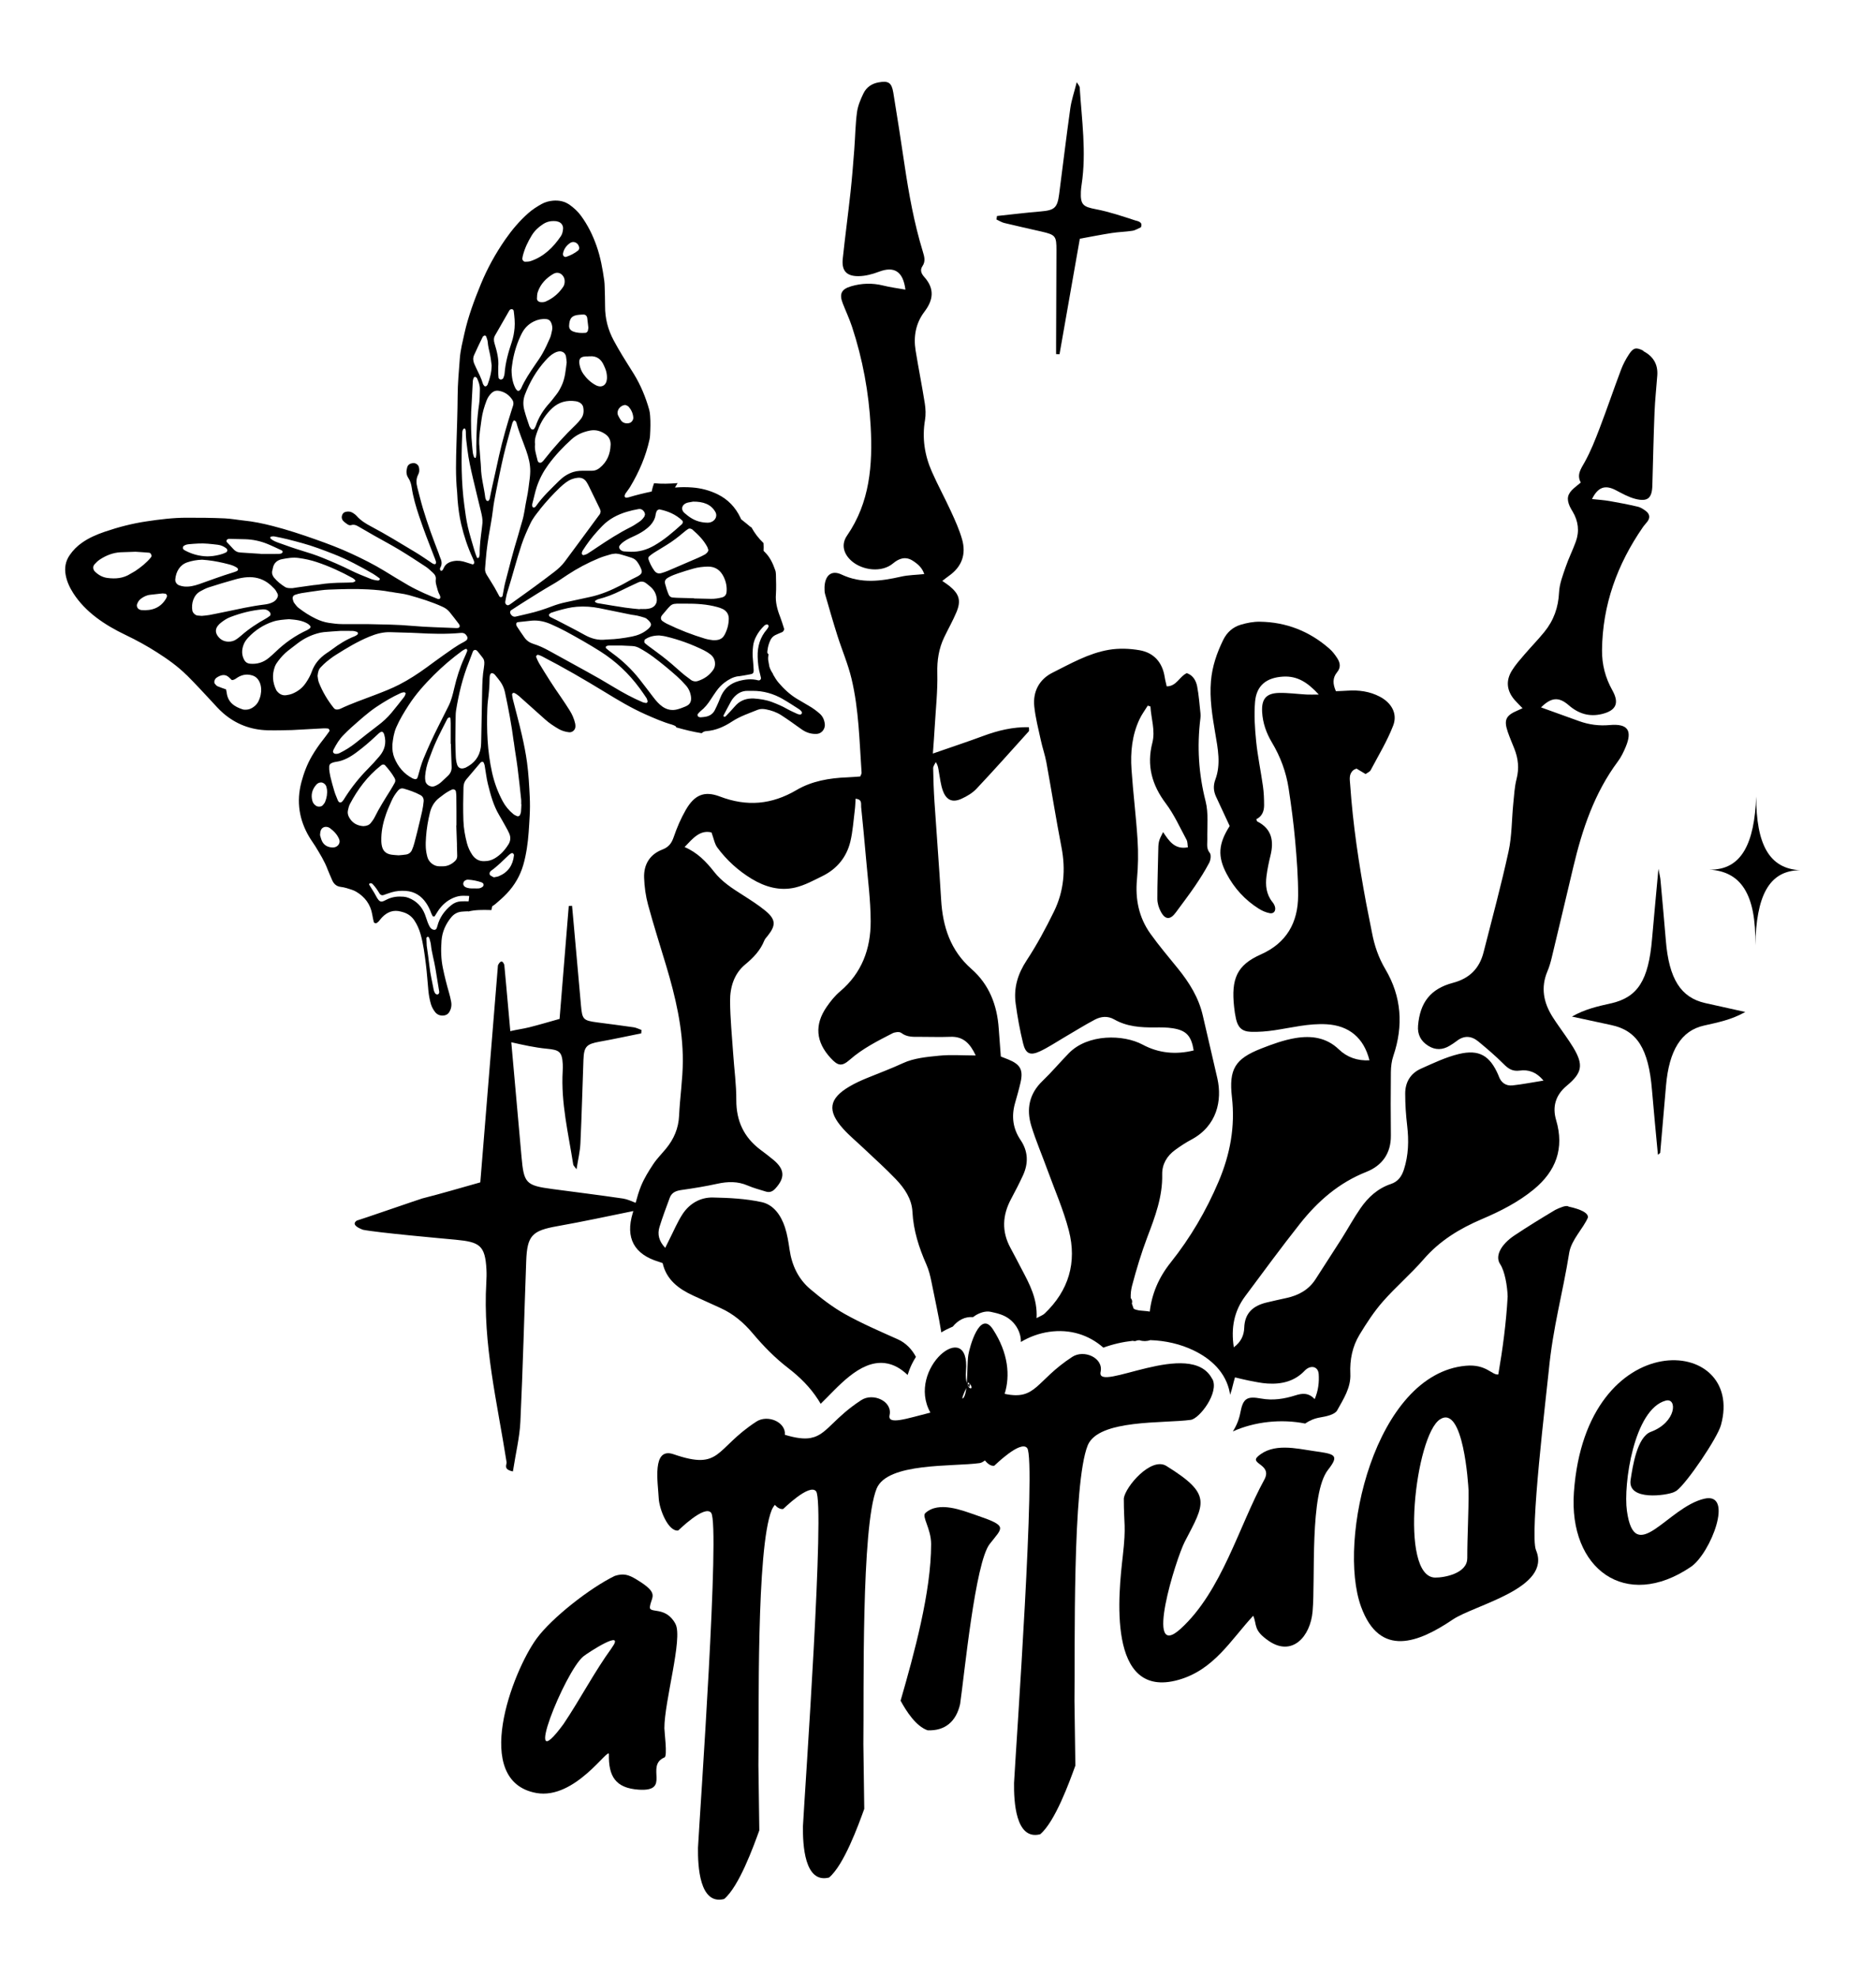 <?xml version="1.0" encoding="UTF-8"?>
<svg id="Layer_41_copy" data-name="Layer 41 copy" xmlns="http://www.w3.org/2000/svg" viewBox="0 0 543.08 572.1">
  <defs>
    <style>
      .cls-1 {
        fill-rule: evenodd;
      }
    </style>
  </defs>
  <path d="M328.62,63.79c-3.75-1.22-7.52-2.5-11.39-3.24-3.67-.7-4.49-1.28-4.33-5.07.03-.67.11-1.35.21-2.01,1.44-9.42.04-18.79-.55-28.17-.02-.36-.38-.7-.85-1.52-.73,2.9-1.54,5.21-1.87,7.59-1.16,8.27-2.15,16.56-3.23,24.84-.52,3.99-1.36,4.65-5.39,4.99-4.21.35-8.4.87-12.6,1.31-.05.34-.11.68-.16,1.01.74.34,1.46.81,2.24,1.01,3.58.87,7.17,1.66,10.76,2.48,4.11.94,4.39,1.3,4.37,5.46-.04,8.96-.07,17.91-.1,26.87,0,1.05,0,2.1,0,3.15.33.01.66.02.99.03,1.98-11.23,3.95-22.46,5.88-33.43,3.17-.57,6.19-1.18,9.23-1.65,1.99-.31,4.01-.34,6-.65.85-.13,1.63-.66,2.45-1.01.67-1.58-.96-1.77-1.65-1.99Z"/>
  <path class="cls-1" d="M475.73,101.51c-2.03-1.04-2.87-.91-4.1.95-.95,1.43-1.78,2.99-2.38,4.6-2.12,5.62-4.04,11.31-6.19,16.92-1.28,3.34-2.59,6.7-4.33,9.8-1.11,1.97-2.34,3.64-1.11,5.88-.8.66-1.44,1.15-2.04,1.68-1.83,1.64-2.13,2.99-1.15,5.22.23.53.55,1.01.84,1.51,1.63,2.75,2,5.67.92,8.67-.9,2.5-2.11,4.88-2.96,7.39-.81,2.38-1.78,4.84-1.9,7.3-.2,4.37-1.55,8.15-4.26,11.47-1.82,2.24-3.85,4.31-5.73,6.5-1.28,1.49-2.6,2.97-3.63,4.63-1.88,3.01-1.53,5.94.8,8.6.66.75,1.38,1.44,2.25,2.35-.65.29-1.03.47-1.42.64-3.42,1.45-4.04,2.73-2.87,6.17.56,1.64,1.25,3.23,1.89,4.84,1.15,2.87,1.46,5.73.67,8.81-.6,2.33-.71,4.79-.96,7.2-.46,4.6-.38,9.3-1.36,13.78-2.14,9.81-4.77,19.51-7.25,29.25-1.19,4.64-4.06,7.52-8.83,8.78-6.51,1.72-9.55,5.68-10.12,12.38-.22,2.57.81,4.51,2.95,5.85,2.05,1.29,4.16,1.23,6.22-.03.69-.42,1.38-.86,2.01-1.35,2.15-1.7,4.31-1.51,6.3.15,2.49,2.06,4.96,4.16,7.24,6.45,1.39,1.4,2.59,2.25,4.76,1.95,2.37-.32,4.7.33,6.83,2.9-3.36.53-6.14,1.09-8.96,1.39-1.93.2-3.32-.79-3.99-2.66-.04-.11-.08-.22-.12-.32-2.42-5.61-5.54-7.53-11.45-6.1-3.77.91-7.36,2.64-10.93,4.23-3.02,1.34-4.58,3.92-4.58,7.19s.21,6.23.57,9.32c.5,4.31.4,8.52-.94,12.68-.64,1.98-1.68,3.5-3.76,4.19-3.78,1.26-6.6,3.83-8.8,7.01-1.97,2.84-3.63,5.9-5.48,8.83-2.47,3.9-5.02,7.75-7.49,11.64-1.99,3.14-4.94,4.75-8.46,5.52-1.92.42-3.83.84-5.74,1.3-3.88.93-6.36,2.99-6.5,7.35-.07,2.12-.93,4.09-3.02,5.62-.86-5.64.1-10.5,3.3-14.79,5.25-7.04,10.44-14.14,15.89-21.02,5.15-6.5,11.26-11.83,19.18-14.96,4.52-1.78,7.15-5.33,7.1-10.5-.06-6.13-.07-12.25,0-18.38.02-1.57.21-3.22.72-4.7,2.96-8.72,2.37-17.17-2.3-25.05-2-3.38-3.18-6.86-3.89-10.62-.53-2.84-1.15-5.66-1.68-8.5-2.12-11.36-3.84-22.78-4.63-34.33-.11-1.49-.45-3.04.93-4.19.25-.21.6-.3.9-.45.9.54,1.75,1.05,2.64,1.58.58-.43,1.22-.66,1.46-1.12,2.25-4.27,4.8-8.44,6.52-12.92,1.33-3.45-.51-6.59-3.86-8.35-2.95-1.55-6.13-1.97-9.42-1.74-1.11.08-2.23.1-3.3.15-.94-2.1-.99-3.87.33-5.47,1.17-1.41.9-2.8.02-4.14-.63-.96-1.34-1.91-2.2-2.66-5.77-5.08-12.54-7.75-20.23-7.84-1.82-.02-3.69.34-5.44.86-2.29.68-4.01,2.18-5.1,4.4-1.85,3.77-3.19,7.66-3.55,11.88-.44,5.13.39,10.13,1.24,15.15.75,4.44,1.68,8.93.04,13.36-.66,1.77-.57,3.36.2,5.01,1.32,2.81,2.62,5.62,3.94,8.47-3.28,5.12-3.57,8.8-.87,13.87,2.21,4.16,5.31,7.56,9.31,10.07.96.6,2.07,1.09,3.17,1.29,1.09.19,1.75-.56,1.53-1.71-.1-.54-.42-1.09-.77-1.52-1.81-2.25-2.06-4.86-1.71-7.56.25-1.94.65-3.87,1.12-5.78,1.06-4.25.49-7.81-3.81-9.99-.14-.07-.16-.39-.25-.65,1.66-.81,2.23-2.31,2.24-4,0-1.84-.07-3.7-.33-5.52-.61-4.35-1.53-8.66-1.97-13.02-.38-3.77-.63-7.63-.32-11.39.39-4.79,3.32-7.04,8.1-7.33,4.21-.25,7.18,1.74,10.35,5.19-1.59,0-2.56.05-3.52,0-2.65-.15-5.31-.52-7.95-.47-3.76.08-5.14,1.74-4.93,5.53.18,3.17,1.21,6.1,2.84,8.82,2.46,4.11,4.11,8.55,4.83,13.27.76,5.02,1.44,10.06,1.89,15.12.47,5.28.88,10.6.86,15.9-.02,7.83-3.36,13.76-10.79,17.05-6.97,3.09-8.62,7.07-7.74,15.2.12,1.15.29,2.3.54,3.42.55,2.48,1.72,3.67,4.26,3.77,2.29.08,4.62-.11,6.89-.45,5.02-.75,9.97-2.03,15.11-1.73,6.45.38,10.75,3.91,12.38,10.43-3.47.19-6.48-.87-8.86-3.16-3.63-3.49-8.02-4.03-12.54-3.28-3.39.56-6.71,1.77-9.92,3.03-7.61,2.98-9.41,5.97-8.49,14.1.97,8.5-.52,16.52-3.84,24.35-3.59,8.47-8.18,16.32-13.9,23.49-3.51,4.39-5.46,9.13-6.05,14.2-.24-.05-.48-.08-.73-.12-.44-.06-.88-.09-1.32-.12-.22-.02-.44-.04-.66-.06-.11-.01-.22-.03-.33-.04-.18-.02-.09,0-.2-.03-.22-.04-.43-.09-.64-.15-.1-.03-.21-.06-.31-.1-.02,0-.15-.06-.2-.08-.04-.03-.16-.09-.18-.1-.04-.02-.07-.05-.1-.07-.19-.48-.36-.96-.51-1.45.18-.55.09-1.18-.33-1.57-.04-1.19.07-2.38.38-3.57,1.26-4.78,2.7-9.54,4.45-14.16,2.23-5.86,4.42-11.65,4.28-18.07-.06-2.95,1.36-5.36,3.74-7.09,1.49-1.08,3.04-2.12,4.67-2.98,7.5-3.98,8.98-11.4,7.57-17.7-1.36-6.07-2.84-12.11-4.21-18.17-1.18-5.21-3.91-9.58-7.22-13.67-2.69-3.32-5.47-6.59-7.95-10.06-3.36-4.7-4.44-10.01-3.9-15.79.35-3.77.41-7.62.17-11.4-.43-6.8-1.29-13.57-1.75-20.37-.34-5,.15-9.95,2.33-14.56.65-1.37,1.57-2.6,2.37-3.9.26.08.52.16.78.24.19,3.51,1.46,6.95.55,10.52-1.69,6.55-.13,12.2,3.91,17.56,2.4,3.19,4.07,6.94,5.98,10.48.34.62.28,1.46.4,2.2-3.84.74-5.48-1.87-7.18-4.41-1.35,2.63-1.37,2.89-1.41,5.87-.07,4.49-.27,8.98-.25,13.48,0,1.22.4,2.54.97,3.62,1.29,2.47,2.77,2.5,4.39.28,1.84-2.52,3.75-4.99,5.5-7.57,1.49-2.19,2.92-4.44,4.15-6.78.42-.8.63-2.29.17-2.86-1.04-1.29-.69-2.56-.72-3.92-.07-3.69.39-7.53-.49-11.02-2.03-7.96-2.52-15.9-1.51-24,.05-.46.08-.93.03-1.39-.29-2.63-.47-5.29-.97-7.88-.33-1.69-1.22-3.23-3-3.83-2.16.99-2.94,3.82-5.81,3.83-.2-.92-.45-1.8-.58-2.68-.66-4.26-3.12-7.05-7.28-7.78-2.89-.5-6.01-.61-8.89-.12-5.86,1-11.05,3.99-16.29,6.61-3.83,1.91-5.74,5.44-5.3,9.75.34,3.3,1.19,6.56,1.9,9.82.46,2.14,1.2,4.22,1.6,6.37,1.49,8.18,2.79,16.4,4.37,24.56,1.26,6.47.72,12.72-2.15,18.6-2.38,4.87-4.97,9.68-7.94,14.2-2.56,3.89-3.78,7.93-3.17,12.45.52,3.88,1.23,7.76,2.16,11.56.74,3.01,2.05,3.59,4.86,2.29,2.39-1.11,4.61-2.61,6.9-3.95,2.99-1.74,5.92-3.59,8.98-5.21,1.78-.95,3.75-1.16,5.65-.07,3.66,2.09,7.67,2.35,11.75,2.31,1.73-.02,3.48-.03,5.18.24,3.94.62,5.37,2.2,6.06,6.42-5.14,1.27-10.15.81-14.78-1.68-5.53-2.98-15.83-3.17-21.35,2.47-2.58,2.64-4.97,5.49-7.63,8.04-3.87,3.71-4.73,8.16-3.24,13.03,1.32,4.29,3.11,8.44,4.64,12.66,2.13,5.85,4.66,11.6,6.22,17.6,2.38,9.21-.03,17.39-7.01,24.03-.51.48-1.25.72-2.33,1.32.29-5.61-2.05-9.87-4.32-14.17-1.08-2.04-2.12-4.11-3.23-6.13-2.61-4.78-2.35-9.5.19-14.22,1.2-2.24,2.37-4.5,3.43-6.81,1.61-3.51,1.5-6.95-.71-10.22-2.22-3.28-2.67-6.82-1.62-10.59.56-2,1.15-4,1.61-6.02.84-3.69-.03-5.28-3.59-6.72-.72-.29-1.44-.57-2.11-.83-.21-2.87-.42-5.51-.61-8.16-.47-6.72-2.74-12.66-7.89-17.18-6.09-5.34-8.32-12.24-8.78-20.04-.56-9.46-1.31-18.91-1.93-28.36-.21-3.23-.33-6.47-.38-9.7-.01-.59.49-1.19.76-1.78.7,1.06.74,1.96.9,2.85.33,1.81.52,3.68,1.14,5.4,1,2.79,2.8,3.57,5.45,2.35,1.55-.71,3.14-1.65,4.29-2.87,5.14-5.46,10.13-11.07,15.15-16.64.16-.18.02-.64.02-1.19-4.65-.09-8.96.96-13.22,2.54-4.63,1.72-9.32,3.26-14.57,5.09.21-2.97.4-5.34.53-7.72.3-5.19.88-10.38.75-15.56-.09-3.71.43-7.11,2.01-10.4,1.15-2.39,2.47-4.72,3.5-7.16,1.43-3.37.87-5.29-1.96-7.62-.53-.43-1.11-.8-2.11-1.5.86-.65,1.38-1.08,1.92-1.46,3.77-2.65,5.05-6.28,3.8-10.62-.79-2.75-1.99-5.41-3.19-8.02-1.78-3.89-3.84-7.64-5.56-11.55-2.09-4.74-2.85-9.71-1.97-14.91.26-1.56.19-3.24-.06-4.82-.81-5.13-1.84-10.23-2.67-15.36-.65-4.04.07-7.89,2.57-11.18,2.6-3.42,2.96-6.66-.02-10.01-.8-.89-1.38-1.98-.58-3.14,1-1.45.55-2.85.11-4.31-2.51-8.2-4.02-16.6-5.28-25.06-1.04-6.97-2.1-13.94-3.25-20.89-.49-2.93-1.43-3.47-4.27-2.96-1.95.35-3.5,1.41-4.34,3.13-.85,1.74-1.64,3.62-1.9,5.51-.47,3.54-.51,7.13-.78,10.7-.32,4.14-.64,8.28-1.09,12.41-.7,6.43-1.57,12.85-2.25,19.28-.36,3.4,1.01,5.06,4.48,5.05,2.01,0,4.1-.56,6-1.28,4.38-1.66,6.98-.15,7.66,5.18-2.26-.4-4.4-.67-6.47-1.19-3.12-.77-6.2-.67-9.24.22-2.85.83-3.49,2.23-2.43,4.95.88,2.26,1.92,4.46,2.68,6.76,3.09,9.38,4.87,19.03,5.4,28.88.6,11.11-.21,21.95-6.84,31.57-1.79,2.59-1,5.38,1.41,7.43,3.11,2.65,8.65,3.35,11.89.63,1.74-1.47,3.63-2.12,5.7-.8,1.43.91,2.75,2.01,3.35,3.88-2.39.25-4.61.26-6.71.74-5.83,1.31-11.47,2.11-17.26-.62-2.96-1.39-4.8.34-4.9,3.72-.02.69,0,1.41.19,2.06,1.14,3.98,2.29,7.96,3.54,11.91,1.32,4.18,3.08,8.24,4.09,12.49,2.13,8.92,2.28,18.09,2.91,27.2.02.3-.21.61-.39,1.08-1.25.08-2.5.2-3.75.25-5.15.19-10.27,1.07-14.67,3.66-7.23,4.25-14.38,4.87-22.21,1.89-4.58-1.75-7.4-.41-9.87,3.87-1.43,2.48-2.58,5.17-3.51,7.89-.62,1.8-1.46,2.89-3.28,3.59-3.63,1.39-5.41,4.32-5.28,8.14.09,2.63.46,5.32,1.15,7.85,1.6,5.91,3.47,11.74,5.23,17.6,2.7,8.99,4.85,18.12,4.83,27.55-.01,5.29-.84,10.58-1.08,15.88-.17,3.65-1.49,6.72-3.74,9.48-1.24,1.52-2.66,2.92-3.74,4.55-1.33,2-2.62,4.08-3.53,6.3-.65,1.58-1.12,3.23-1.57,4.89-1.22-.48-2.42-1.05-3.68-1.24-6.77-.99-13.56-1.84-20.34-2.74-7.76-1.03-8.34-1.64-9.02-9.35-.99-11.05-1.97-22.09-2.96-33.14,3.4.77,6.82,1.54,10.28,1.87,3.59.34,4.43.83,4.62,4.49.03.65.02,1.31-.02,1.96-.54,9.19,1.65,18.08,3.05,27.05.05.34.43.64.96,1.39.44-2.85,1.01-5.15,1.12-7.47.38-8.06.58-16.12.88-24.19.14-3.89.89-4.59,4.73-5.28,4.02-.71,8-1.59,12-2.39.02-.33.04-.66.07-.99-.75-.26-1.47-.65-2.24-.77-3.52-.52-7.05-.95-10.58-1.42-4.04-.54-4.34-.85-4.69-4.86-.77-8.62-1.54-17.24-2.31-25.86-.09-1.01-.19-2.02-.28-3.03-.32.02-.64.04-.95.06-.89,10.98-1.79,21.97-2.66,32.68-3,.84-5.85,1.69-8.74,2.42-1.82.46-3.7.68-5.52,1.13-.4-4.45-.8-8.9-1.2-13.35-.17-1.94-.36-3.89-.54-5.83-.47-1.35-1.15-1.28-1.84.11-1.71,21.11-3.43,42.23-5.11,62.83-5.76,1.61-11.24,3.25-16.79,4.65-.63.16-18.36,6.29-18.99,6.42q-1.76,1.29,1.8,2.64c4.04.83,22.79,2.51,26.87,2.89,6.91.66,8.52,1.6,8.89,8.63.07,1.25.03,2.51-.04,3.76-1.05,17.67,3.17,34.75,5.87,52,.11.66-1.11,2.08,1.83,2.67.85-5.48,1.95-9.9,2.16-14.36.73-15.49,1.12-31,1.69-46.49.27-7.47,1.71-8.84,9.1-10.15,7.33-1.3,14.61-2.88,21.91-4.36-.06.2-.12.41-.18.61-2.17,7.16.39,11.93,7.58,14.08.33.1.65.22,1.08.37,1.1,4.84,4.64,7.47,8.88,9.42,2.62,1.21,5.25,2.4,7.88,3.59,3.76,1.7,6.73,4.24,9.41,7.43,3.03,3.6,6.39,7.03,10.11,9.89,3.46,2.66,6.43,5.6,8.76,9.23.25.38.48.78.72,1.16,4.74-4.54,11.17-12.66,18.57-11.77,2.6.31,4.73,1.65,6.59,3.43.34-1.06.73-2.11,1.22-3.11.36-.74.76-1.45,1.19-2.12-1.14-2.2-2.97-4.07-5.2-5.07-5.16-2.31-10.38-4.55-15.31-7.3-3.6-2.01-6.93-4.59-10.09-7.26-3.47-2.93-5.32-6.89-5.98-11.42-.32-2.16-.65-4.36-1.33-6.43-1.12-3.42-3.24-6.56-6.77-7.32-4.59-.99-9.38-1.24-14.1-1.33-3.64-.07-6.76,1.74-8.78,4.81-1.5,2.3-2.56,4.88-3.82,7.34-.38.74-.74,1.49-1.2,2.43-1.82-1.95-2.31-3.92-1.66-6.04.88-2.86,1.94-5.67,2.98-8.48.6-1.62,1.95-2.04,3.56-2.26,3.42-.48,6.83-1.04,10.2-1.78,3.02-.66,5.91-.74,8.81.52,1.69.73,3.49,1.19,5.25,1.74,1.1.34,1.95,0,2.76-.89,2.83-3.11,2.72-5.51-.53-8.25-1.24-1.04-2.54-2.01-3.83-2.98-4.77-3.6-6.98-8.33-6.96-14.36.02-4.49-.61-8.98-.91-13.46-.34-5.07-.86-10.14-.89-15.2-.02-4.01,1.15-7.91,4.37-10.58,2.38-1.97,4.38-4.04,5.53-6.92.21-.52.64-.95,1-1.4,2.42-3.02,2.35-4.74-.69-7.24-2.04-1.68-4.31-3.11-6.54-4.54-3.03-1.93-6.03-3.83-8.3-6.73-2.28-2.91-4.82-5.57-8.54-7.16,2.42-2.54,4.45-5.04,7.79-4.23.65,1.74.88,3.28,1.69,4.38,2.7,3.65,6.04,6.68,9.94,9.05,3.9,2.36,8.15,3.57,12.6,2.52,2.76-.65,5.36-2.08,7.94-3.35,4.16-2.06,6.93-5.44,8.02-9.93.72-3,.91-6.14,1.3-9.22.14-1.06.15-2.14.22-3.2,1.98.17,1.52,1.46,1.61,2.39.48,4.82.97,9.65,1.38,14.48.53,6.21,1.37,12.43,1.38,18.64.02,7.92-2.57,14.96-8.89,20.28-1.48,1.25-2.74,2.83-3.85,4.44-3.58,5.19-3.15,10.13,1.14,14.8,2.12,2.31,3.24,2.54,5.56.5,3.7-3.25,8.03-5.42,12.34-7.64.7-.36,2-.53,2.52-.14,1.75,1.35,3.69,1.15,5.64,1.16,2.89.01,5.78.09,8.67-.01,3.67-.13,5.64,1.9,7.28,5.4-3.8,0-7.24-.27-10.62.07-3.52.35-7.27.69-10.41,2.14-3.46,1.6-7,2.91-10.51,4.35-1.7.7-3.4,1.47-4.99,2.41-5.98,3.51-6.54,7.02-1.85,12.24,1.85,2.05,4.01,3.82,6.02,5.73,3.1,2.94,6.3,5.79,9.25,8.88,2.5,2.62,4.6,5.69,4.79,9.41.28,5.42,1.88,10.38,4.04,15.27.7,1.57,1.12,3.29,1.46,4.98.96,4.88,2.08,9.76,2.86,14.67,1.06-.64,2.18-1.2,3.34-1.69.68-.87,1.55-1.6,2.6-2.13,1.02-.51,2.14-.69,3.25-.6.21-.17.43-.33.69-.49,1.21-.75,2.92-1.37,4.4-1.05,1.89.41,3.73.83,5.32,2.01,1.76,1.3,2.99,3.24,3.35,5.41.07.45.09.88.08,1.31,2.47-1.48,5.23-2.5,8.17-2.93,6.07-.88,11.52.88,15.71,4.57,2.73-1,5.61-1.66,8.53-1.98.36.13.75.13,1.14-.06.05-.02.11-.04.16-.06.2-.01.4-.03.6-.04,0,0,0-.02,0-.02.02,0,.04.02.06.03.99.33,2.1.31,3.09-.04,4.38.14,8.7,1.11,12.61,3,5.07,2.46,9.27,6.37,10.39,12.11.05.24.08.48.11.72.32-.9.59-1.83.8-2.78.16-.73.39-1.45.62-2.27,1.47.34,2.69.68,3.93.91,1.81.34,3.63.76,5.47.87,4.07.26,7.86-.63,10.77-3.71,1.63-1.72,3.9-1.36,4.06.98.15,2.29-.08,4.7-1.16,7.24-1.79-1.91-3.62-1.71-5.59-1.08-3.22,1.02-6.48,1.54-9.9.92-4.15-.76-5.24-.05-6.02,4.03-.38,2.04-1.13,3.82-2.18,5.48,6.34-2.85,14.03-3.66,20.92-2.28,1.29-.87,2.66-1.48,4.33-1.76,1.76-.3,4.26-.81,4.94-2.04,1.8-3.26,4.01-6.56,3.82-10.59-.19-4.04.58-7.89,2.65-11.31,2.03-3.35,4.19-6.67,6.76-9.6,3.73-4.25,8.09-7.95,11.79-12.22,4.67-5.4,10.45-8.91,16.91-11.66,5.32-2.26,10.5-4.89,15-8.59,6.41-5.28,8.89-11.85,6.46-20.06-1.16-3.9-.12-7.28,3.07-9.93,4.5-3.74,4.9-6.04,1.93-11.02-.71-1.19-1.51-2.33-2.29-3.47-1.24-1.81-2.56-3.57-3.73-5.43-2.62-4.14-3.48-8.5-1.5-13.2.54-1.27.93-2.62,1.25-3.96,2.11-8.76,4.18-17.52,6.26-26.29,2.58-10.86,6.08-21.33,12.85-30.44.96-1.28,1.69-2.77,2.3-4.25,2.01-4.8.58-6.8-4.61-6.34-3.07.28-5.99-.1-8.86-1.13-3.68-1.33-7.37-2.66-11.04-3.98,2.96-2.9,5.11-3.16,8.04-.61,2.84,2.47,6,3.41,9.62,2.52,4.1-1,5.06-3.17,2.99-6.86-2.04-3.63-3.03-7.49-2.99-11.61.13-13.13,4.42-24.89,11.84-35.61.39-.57.89-1.06,1.3-1.62.86-1.14.63-2.22-.43-3.03-.72-.55-1.56-1.08-2.42-1.28-2.68-.63-5.38-1.15-8.1-1.62-1.63-.28-3.29-.39-5.09-.58,1.74-3.52,3.83-4.15,6.86-2.58,1.83.95,3.67,2.01,5.64,2.52,3.62.93,4.87-.18,4.97-3.88.2-7.05.35-14.1.63-21.15.14-3.58.54-7.14.8-10.72.23-3.26-1.24-5.56-4.08-7.02Z"/>
  <g>
    <path class="cls-1" d="M466.33,290.41c7.8-1.78,10.89-6.65,11.92-18.68.54-6.33,1.16-12.64,1.85-20.28.37,1.95.53,2.53.58,3.14.53,5.86,1.08,11.72,1.56,17.6.9,11.08,4.29,16.51,11.39,18.12,3.87.88,7.74,1.72,11.61,2.58-4.01,2.27-8.01,3.04-11.99,3.94-6.53,1.47-10.07,7.13-10.96,17.39-.56,6.49-1.12,12.97-1.68,19.46-.22.18-.44.36-.66.54-.58-6.24-1.2-12.47-1.72-18.73-.98-11.93-4.28-17.23-11.83-18.82-3.78-.8-7.56-1.63-11.34-2.45,3.79-2.17,7.52-2.97,11.25-3.82Z"/>
    <path class="cls-1" d="M508.14,273.59c.27-14.95-4.24-21.34-13.27-21.9,9.34.17,13.02-7.65,13.53-21.17,0,13.8,3.73,20.92,12.76,21.34-9.32.04-12.72,7.85-13.02,21.72Z"/>
  </g>
  <path d="M54.03,195.37c2.44,2.44,4.79,4.97,7.13,7.5,1.12,1.21,2.19,2.45,3.44,3.53,3.68,3.19,7.98,4.83,12.84,4.96,2.63.07,5.26-.04,7.09-.06,3.6-.2,6.39-.35,9.18-.5.41-.02.82.02,1.23.05.27.02.57.56.42.77-.57.8-1.14,1.6-1.75,2.37-1.23,1.55-2.35,3.16-3.34,4.87-1.37,2.36-2.32,4.88-3.02,7.52-1.49,5.63-.66,10.91,2.29,15.88.54.92,1.19,1.77,1.75,2.68,1.32,2.18,2.68,4.33,3.57,6.74.37,1,.85,1.96,1.25,2.95.47,1.15,1.24,1.9,2.53,2.06.57.07,1.14.18,1.69.35.94.3,1.93.54,2.76,1.03,2.53,1.49,4.17,3.66,4.67,6.61.12.73.28,1.45.44,2.16.06.29.6.48.82.32.2-.15.41-.28.58-.46.33-.36.61-.78.95-1.14,1.53-1.61,3.34-2.34,5.57-1.71.24.07.48.12.71.2,1.29.42,2.33,1.16,3.1,2.31.83,1.24,1.42,2.59,1.82,4.02.81,2.86,1.17,5.8,1.54,8.73.32,2.53.47,5.07.72,7.61.13,1.31.36,2.6.73,3.87.26.89.7,1.66,1.26,2.38.66.83,1.82,1.17,2.9.85.49-.15.87-.44,1.14-.88.6-.96.76-1.99.55-3.08-.17-.89-.37-1.77-.63-2.64-.67-2.29-1.24-4.6-1.73-6.93-.57-2.69-.62-5.39-.41-8.1.2-2.52,1.2-4.76,2.82-6.72.77-.93,1.76-1.48,2.95-1.61.64-.07,1.29-.08,1.93-.11,0,.02,0,.05,0,.07,1.93-.5,4.13-.5,6.43-.43.11,0,.21,0,.32,0,.08-.35.15-.71.2-1.07.34-.22.68-.45,1-.72,1.12-.96,2.25-1.93,3.26-3.01,2.23-2.37,3.84-5.11,4.75-8.25.46-1.58.78-3.17,1.04-4.81.49-3.1.63-6.22.81-9.33.11-1.88.11-3.78.02-5.67-.16-3.28-.34-6.56-.78-9.83-.36-2.7-.9-5.35-1.5-7.98-.78-3.44-1.73-6.85-2.59-10.27-.12-.47-.19-.96-.24-1.45-.01-.13.1-.33.21-.4.12-.07.33-.09.46-.03.98.46,1.72,1.24,2.52,1.95,2.15,1.91,4.29,3.83,6.43,5.75,1.17,1.05,2.48,1.9,3.82,2.69.94.55,1.96.84,3.03.97.93.11,1.79-.61,1.86-1.56.02-.32,0-.66-.07-.98-.32-1.37-.87-2.65-1.63-3.84-.8-1.24-1.59-2.5-2.44-3.71-2.27-3.23-4.38-6.56-6.41-9.94-.33-.56-.57-1.17-.82-1.78-.04-.11.05-.32.14-.42.1-.1.31-.21.43-.18.39.11.78.25,1.14.44,6.21,3.2,12.25,6.71,18.21,10.35,3.79,2.32,7.59,4.6,11.66,6.41,2.55,1.13,5.11,2.26,7.8,3.02.31.09.6.24.9.37.13.06.24.23.29.41,2.42.69,4.87,1.29,7.36,1.69.34-.34.77-.57,1.28-.6,2.79-.19,5.25-1.3,7.54-2.81,2.29-1.5,4.88-2.35,7.39-3.37.78-.32,1.61-.28,2.43-.12,1.55.3,3.02.81,4.35,1.66,1.04.66,2.05,1.37,3.06,2.07,1.01.7,1.99,1.45,3.01,2.14,1.25.85,2.63,1.3,4.18,1.23,1.65-.07,2.55-1.61,2.4-2.86-.14-1.18-.58-2.23-1.49-3.02-.99-.87-2.05-1.64-3.2-2.29-1.14-.65-2.28-1.32-3.4-2-2.06-1.25-3.79-2.89-5.34-4.71-.58-.68-1.04-1.47-1.5-2.25-.07-.12-.11-.24-.14-.36-.42-.61-.75-1.27-.98-1.99-.11-.64-.23-1.28-.34-1.92-.05-.58,0-1.13.11-1.67,0,0,0,0,0,0-.55-.29-.33-.86-.28-1.32.1-.9.37-1.76.74-2.6.31-.71.79-1.26,1.47-1.6.66-.33,1.36-.59,2.03-.88.33-.15.63-.68.52-1.02-.37-1.17-.73-2.35-1.17-3.5-.82-2.09-1.37-4.21-1.18-6.48.07-.9.06-1.81.06-2.71,0-.99-.02-1.97-.06-2.96-.02-.41-.05-.83-.19-1.21-.68-1.96-1.53-3.82-3.04-5.29-.12-.11-.23-.23-.34-.34.04-.75.03-1.5-.02-2.25-1.42-1.35-2.58-2.87-3.51-4.57-.09-.01-.18-.05-.26-.11-.84-.69-1.67-1.4-2.53-2.06-.06-.04-.11-.08-.17-.13-.08-.17-.15-.33-.23-.5-1.43-3-3.61-5.29-6.59-6.75-2.31-1.13-4.79-1.78-7.34-1.97-1.67-.13-3.34-.12-5.01.02.25-.43.51-.85.77-1.28-2.35.17-4.65.27-6.82.02-.26.71-.48,1.43-.65,2.2-.02.07-.02.14-.03.21-2.25.47-4.48,1.01-6.69,1.68-.23.07-.48.08-.72.11-.18.02-.5-.33-.45-.49.07-.23.11-.48.24-.68.46-.68.99-1.32,1.41-2.02,2.55-4.26,4.5-8.76,5.57-13.63.09-.4.14-.81.16-1.22.11-1.89.17-3.78.02-5.67-.05-.57-.1-1.15-.25-1.7-1.03-3.66-2.46-7.14-4.45-10.39-1.12-1.82-2.29-3.61-3.39-5.44-.85-1.4-1.67-2.83-2.45-4.28-1.67-3.1-2.52-6.4-2.5-9.93.01-1.89-.07-3.78-.12-5.67-.02-.57-.04-1.15-.12-1.72-.48-3.42-1.09-6.82-2.25-10.09-1.1-3.12-2.55-6.05-4.52-8.72-.89-1.21-1.97-2.19-3.18-3.07-1.48-1.07-3.13-1.4-4.9-1.25-1.16.1-2.28.41-3.29.97-1.36.76-2.67,1.6-3.85,2.64-2.54,2.25-4.71,4.82-6.64,7.59-2.82,4.06-5.21,8.38-7.09,12.95-1.9,4.63-3.66,9.33-4.75,14.24-.53,2.41-1.15,4.8-1.34,7.27-.27,3.61-.61,7.2-.63,10.83-.03,4.6-.2,9.21-.34,13.81-.14,4.69-.29,9.37.19,14.05.07.74.07,1.48.13,2.22.2,2.38.5,4.74,1.05,7.07.79,3.37,1.86,6.64,3.33,9.78.14.3.27.6.38.91.05.15.03.32.05.48.03.2-.27.51-.46.46-.62-.19-1.25-.38-1.87-.59-1.19-.42-2.4-.59-3.64-.36-1.26.23-2.34.78-2.88,2.05-.09.22-.21.45-.37.62-.09.1-.31.16-.43.12-.11-.04-.21-.23-.24-.37-.03-.15-.03-.35.05-.47.57-.94.49-1.86.05-2.82-.21-.45-.32-.93-.5-1.39-.78-2.08-1.59-4.14-2.33-6.23-.79-2.25-1.55-4.51-2.23-6.79-.59-1.96-1.06-3.97-1.59-5.95-.35-1.31-.42-2.59.24-3.84.15-.29.26-.62.29-.94.03-.4,0-.82-.1-1.21-.2-.72-.97-1.23-1.7-1.15-.8.09-1.44.4-1.68,1.22-.31,1.06-.33,2.11.32,3.08.56.84.83,1.76.98,2.76.43,2.85,1.24,5.61,2.16,8.34,1.31,3.9,2.78,7.73,4.29,11.55.21.53.44,1.07.59,1.62.05.19-.03.55-.18.64-.15.1-.48.03-.68-.07-.36-.19-.68-.46-1.02-.68-1.37-.9-2.72-1.85-4.13-2.69-4.23-2.53-8.42-5.13-12.78-7.43-1.52-.8-3-1.71-4.17-3.03-.32-.36-.73-.66-1.15-.92-.66-.4-1.39-.47-2.14-.25-.42.12-.72.4-.88.8-.28.66-.19,1.31.3,1.83.33.35.76.63,1.15.92.35.25.75.38,1.16.25.69-.22,1.29-.03,1.88.31,1.56.91,3.12,1.82,4.7,2.71,2.43,1.38,4.9,2.68,7.29,4.12,2.6,1.57,5.15,3.24,7.69,4.91.75.49,1.39,1.15,2.07,1.75.58.52.93,1.15.82,1.96-.08.59.03,1.14.18,1.7.25.95.47,1.92.96,2.79.08.14.11.31.16.46.07.21-.06.62-.22.65-.15.03-.33.08-.46.03-1.37-.56-2.75-1.09-4.09-1.71-1.49-.69-2.98-1.4-4.4-2.21-2.35-1.35-4.65-2.78-6.97-4.19-3.09-1.89-6.32-3.5-9.6-5.02-3.36-1.56-6.82-2.86-10.3-4.09-4.1-1.45-8.23-2.82-12.46-3.9-2.79-.72-5.6-1.31-8.46-1.59-.9-.09-1.79-.24-2.69-.35-.9-.11-1.79-.23-2.7-.27-3.7-.17-7.39-.2-11.1-.19-3.88,0-7.71.48-11.53,1.05-4.15.61-8.21,1.66-12.18,3.02-2.33.8-4.6,1.77-6.63,3.22-1.36.96-2.5,2.11-3.45,3.48-1.25,1.79-1.59,3.73-1.19,5.86.36,1.9,1.16,3.59,2.18,5.19,1.75,2.73,3.99,5,6.55,6.97,2.69,2.06,5.62,3.72,8.66,5.17,3.12,1.49,6.14,3.15,9.05,5.01,3.05,1.95,6.01,4.04,8.58,6.6ZM60.6,178c-.72.13-1.46.17-2.19.25-.42-.03-.83-.05-1.23-.1-.68-.09-1.38-.77-1.5-1.46-.33-1.99.3-4.44,2.3-5.55.79-.43,1.59-.86,2.44-1.14,2.57-.83,5.16-1.61,7.77-2.33,1.1-.31,2.25-.54,3.38-.61,2.09-.13,4.09.33,5.83,1.54.74.51,1.4,1.14,2.02,1.79.39.4.66.93.92,1.43.2.38.13.79-.06,1.18-.26.54-.65.93-1.17,1.22-.81.45-1.69.64-2.59.75-3.83.47-7.59,1.33-11.36,2.11-1.53.31-3.05.64-4.58.92ZM78.84,165.14c.05-.24.11-.48.15-.72.28-1.48,1.27-2.31,2.64-2.58,1.6-.32,3.2-.58,4.87-.34,1.79.25,3.54.62,5.25,1.2,3.59,1.2,7,2.77,10.31,4.59.28.15.52.37.74.6.14.14.09.33-.08.42-.21.11-.44.24-.67.25-.82.05-1.64.07-2.46.08-2.46.02-4.92.14-7.35.55-.48.08-.98.1-1.47.16-1.54.21-3.08.43-4.62.65-.65.09-1.29.2-1.51.23-1.02.01-1.59-.02-2.1-.33-1.19-.74-2.27-1.61-3.18-2.69-.5-.59-.72-1.28-.55-2.06ZM78.06,178.29c-.33.24-.65.49-1.01.69-2.59,1.43-5.04,3.04-7.26,5-.43.38-.89.72-1.36,1.05-.69.49-1.47.69-2.32.68-1.33-.02-2.37-.62-3.11-1.68-.61-.88-.75-1.9.09-2.95.25-.32.55-.61.87-.86.84-.65,1.72-1.25,2.73-1.63,3-1.14,6.07-1.94,9.27-2.22.88-.08,1.61.16,2.18.85.27.32.25.85-.08,1.09ZM74.79,203.04c-.64,1.25-2.12,2.29-3.37,2.35-.38.02-.78.04-1.11-.06-2.44-.77-4.38-2.05-4.7-4.95-.03-.24-.09-.47-.17-.86-.96-.34-1.75-.58-2.48-.91-.3-.13-.51-.44-.74-.69-.38-.4-.12-1.37.46-1.77,1.19-.81,2.3-1.05,3.25-.39.45.32.82.74,1.16,1.05.67.05,1.13-.37,1.6-.68,1.61-1.03,3.08-1.06,4.48-.6.43.15.84.39,1.16.7,1.52,1.49,1.69,4.38.46,6.79ZM72.35,192.09c-.71-.07-1.25-.41-1.6-1.01-.84-1.46-.81-2.98-.23-4.51.29-.77.78-1.44,1.34-2.05,2.01-2.13,4.39-3.69,7.17-4.61,1.49-.49,3.06-.58,4.63-.7,1.87.16,3.76.3,5.43,1.31.27.16.49.41.72.64.13.12.07.57-.08.67-.27.18-.52.39-.81.53-3.39,1.56-6.4,3.66-9.08,6.24-.65.62-1.32,1.23-2.02,1.81-1.59,1.32-3.42,1.88-5.49,1.68ZM88.51,197.67c-.94,1.42-2.24,2.4-3.78,3.06-.59.25-1.25.4-1.9.48-1.17.15-2.06-.4-2.75-1.3-.05-.06-.09-.14-.12-.21-1.06-2.17-1.23-4.41-.42-6.69.21-.61.59-1.18.98-1.69.85-1.11,1.77-2.16,2.89-3.01.98-.74,1.94-1.52,2.93-2.25,1.66-1.24,3.49-2.15,5.49-2.72.63-.18,1.27-.33,1.92-.39,1.55-.15,3.11-.23,4.85-.36,1.05,0,2.29-.02,3.52.02.4.01.8.14,1.19.26.13.04.27.22.3.35.03.14-.04.36-.14.44-.25.2-.53.39-.83.5-2.39.94-4.54,2.29-6.57,3.83-.52.4-1.08.75-1.62,1.12-1.95,1.34-3.42,3.05-4.21,5.31-.41,1.17-1.04,2.23-1.72,3.25ZM91.54,233.24c-.62-.36-.97-.89-1.13-1.51-.44-1.69-.07-3.25,1.16-4.63.36-.4.84-.67,1.45-.64.59.03,1.28.59,1.44,1.18.06.24.12.49.18.75.17,1.26-.04,2.5-.53,3.71-.14.34-.42.65-.67.95-.37.46-1.34.52-1.9.2ZM96.34,245.28c-1.36-.02-2.42-.57-3.02-1.64-.37-.65-.5-1.41-.67-1.92.04-.48.04-.73.1-.98.11-.5.3-.97.84-1.25.56-.3,1.37-.21,1.93.2,1.19.88,2.15,1.9,2.68,3.24.46,1.14-.49,2.37-1.85,2.35ZM99.9,230.79c-.13.21-.24.43-.39.63-.29.39-.57.9-1.12.81-.42-.07-.58-.54-.73-.93-.3-.76-.64-1.51-.87-2.3-.43-1.41-.82-2.84-1.16-4.27-.19-.79-.27-1.62-.33-2.04,0-.56,0-.72,0-.88.03-.45.28-.78.68-.95.37-.16.77-.3,1.17-.35,2.28-.28,4.19-1.38,5.99-2.71,1.92-1.42,3.73-2.95,5.47-4.59.36-.34.71-.68,1.09-1,.81-.69,1.26-.52,1.55.48.66,2.34.12,4.39-1.42,6.2-1.06,1.25-2.16,2.47-3.32,3.63-2.5,2.52-4.69,5.27-6.6,8.26ZM132.27,244.53c.03,1.06.06,2.13.09,3.19.01.61-.23,1.12-.67,1.52-.99.92-2.14,1.5-3.53,1.49-.33,0-.65-.01-.98,0-1.57.01-3.05-1.2-3.45-2.67-.24-.86-.4-1.76-.46-2.65-.06-1.06-.02-2.13.06-3.19.17-2.37.56-4.71,1.13-7.02.42-1.72,1.27-3.18,2.69-4.28.97-.75,1.94-1.51,3.03-2.08.22-.11.43-.22.66-.32.47-.21,1.08.08,1.14.56.05.4.11.81.12,1.22.03,1.47.04,2.95.04,4.42,0,1.39,0,2.78,0,4.18-.02,0-.04,0-.05,0,.07,1.88.13,3.76.2,5.65ZM130.53,215.29c.07,2.21.11,4.42.21,6.62.05,1.06-.32,1.92-1.07,2.63-.65.62-1.3,1.24-1.97,1.84-.55.5-1.19.87-1.87,1.15-1.05.43-2.46-.32-2.68-1.45-.09-.48-.11-.98-.08-1.46.13-1.64.51-3.24,1.08-4.77.65-1.76,1.31-3.53,2.09-5.24.98-2.16,2.09-4.25,3.16-6.37.07-.14.16-.3.27-.4.1-.09.26-.16.4-.19.19-.03.32.09.33.29.03.49.07.97.07,1.46,0,1.96,0,3.93,0,5.89.02,0,.04,0,.06,0ZM129.86,204.31c-.98,1.98-1.97,3.96-2.98,5.93-1.56,3.07-2.99,6.21-4.3,9.39-.66,1.59-1.09,3.27-1.55,4.93-.06.23-.16.46-.24.68-.05.14-.47.32-.64.27-.24-.07-.49-.11-.7-.22-2.51-1.31-4.23-3.36-5.28-5.94-.46-1.13-.65-2.37-.58-3.86.17-1.56.4-3.33,1.14-5.02.99-2.27,2.27-4.37,3.61-6.43,2.06-3.18,4.58-5.99,7.26-8.66,2.56-2.56,5.31-4.89,8.22-7.03.32-.24.7-.4,1.07-.56.07-.03.28.12.33.24.06.13.06.33,0,.47-.24.61-.49,1.22-.77,1.81-1.31,2.84-2.24,5.81-2.95,8.85-.41,1.76-.83,3.52-1.64,5.15ZM122.64,231.97c-.16,1.89-.64,3.71-1.07,5.54-.5,2.15-1.04,4.3-1.6,6.43-.18.71-.43,1.41-.72,2.08-.31.71-.91,1.17-1.68,1.3-.72.12-1.46.16-2.19.23-.67-.06-1.32-.08-1.97-.17-1.72-.25-2.63-1.1-2.92-2.83-.12-.72-.13-1.47-.1-2.2.08-2.4.64-4.7,1.44-6.95.44-1.23,1-2.42,1.52-3.62.46-1.06,1.09-2.02,1.82-2.91.44-.54.99-.83,1.73-.62,1.65.48,3.28,1.03,4.8,1.86.72.4,1.01,1.02.94,1.84ZM117.41,200.84c-.13.3-.22.62-.42.87-1.21,1.55-2.43,3.11-3.69,4.62-1.16,1.39-2.49,2.6-3.95,3.69-2.17,1.62-4.28,3.33-6.4,5.01-1.42,1.13-2.95,2.09-4.57,2.89-.44.22-.92.33-1.43.23-.31-.06-.62-.43-.54-.7.05-.16.07-.33.14-.47.79-1.54,1.67-3.02,2.9-4.26.75-.76,1.51-1.51,2.31-2.22,2.35-2.06,4.64-4.19,7.24-5.93,2.26-1.51,4.59-2.89,7.07-4.01.29-.13.62-.18.94-.21.13-.01.26.15.4.23,0,.08.04.18.01.24ZM105.26,239.11c-1.78-.1-3.31-.86-4.24-2.64-.31-.6-.45-1.25-.3-1.91.14-.63.28-1.3.58-1.86,2.24-4.24,5.06-8.02,8.84-11.03.13-.1.26-.2.39-.29.24-.17.72-.14.91.07,1.04,1.16,2.01,2.37,2.78,3.73.26.46.3.94.04,1.4-.4.71-.8,1.43-1.23,2.12-1.61,2.57-3.23,5.12-4.58,7.84-.29.58-.68,1.12-1.09,1.63-.48.61-1.16.88-2.1.93ZM127.09,287.46c-.06.13-.19.28-.32.33-.13.05-.32.04-.45-.02-.14-.06-.3-.17-.37-.3-.16-.28-.32-.58-.38-.9-.43-2.34-1.01-4.64-1.26-7.01-.21-1.96-.51-3.9-.78-5.86-.03-.73-.08-1.47-.09-2.2,0-.11.16-.26.28-.33.17-.1.33-.03.42.14.08.14.18.28.21.43.14.55.33,1.11.39,1.67.24,2.37.96,4.65,1.33,7,.34,2.19.72,4.37,1.07,6.55.03.16.02.34-.04.48ZM135.65,260.87c-.77,0-1.54-.05-2.31.01-1,.08-1.9.44-2.7,1.09-1.97,1.6-3.38,3.56-4.02,6.03-.08.31-.18.65-.37.9-.12.15-.44.25-.64.21-.51-.08-.91-.4-1.17-.83-.25-.42-.45-.87-.63-1.33-.29-.77-.51-1.56-.81-2.33-.88-2.26-2.45-3.86-4.71-4.75-.45-.18-.95-.3-1.43-.34-1.66-.14-3.25.01-4.79.77-1.53.75-2.07,1.27-3.26-1.04-.56-1.09-1.27-2.1-1.9-3.15-.1-.17-.05-.35.13-.42.14-.05.31-.09.45-.05.15.04.3.14.41.26.38.43.76.86,1.09,1.33.34.46.61.97.93,1.45.24.36.69.51,1.08.38.78-.26,1.54-.57,2.33-.8,1.35-.4,2.74-.51,4.15-.41,2.56.18,4.49,1.43,5.9,3.53.6.89,1.07,1.85,1.43,2.86.11.3.28.59.43.88.1.19.51.21.63.02.35-.55.68-1.12,1.05-1.66,1.1-1.59,2.49-2.82,4.28-3.6.92-.4,1.86-.63,2.86-.63.41,0,.82,0,1.23.03.18.02.36.02.54.03-.07.52-.12,1.04-.17,1.56ZM139.82,256.56c-.38.33-.82.54-1.31.57-.4.03-.81,0-1.22,0-.89.02-1.79.03-2.61-.41-.33-.18-.61-.6-.58-.98.04-.44.26-.77.64-.96.21-.11.47-.2.69-.19,1.38.08,2.73.35,4.04.8.14.05.25.19.38.29.22.18.18.68-.03.87ZM136.71,247.4c-.7-1.02-1.21-2.16-1.53-3.35-.56-2.15-.96-4.33-1.03-6.56-.11-3.21-.07-6.41.02-9.62.03-.86.24-1.61.8-2.27,1.38-1.63,2.75-3.27,4.14-4.89.1-.11.27-.21.42-.22.14-.02.38.04.43.13.15.28.28.59.34.91.32,1.78.5,3.59.93,5.34.77,3.11,1.59,6.21,3.25,9.01.67,1.13,1.31,2.28,1.95,3.43.36.65.73,1.29,1.01,1.97.43,1.04.38,2.08-.23,3.07-1.01,1.63-2.25,3.02-3.91,4.03-.95.58-1.94.87-3.09.86-1.48.07-2.65-.59-3.5-1.83ZM161.64,101.73c1.08-.22,2,.38,2.21,1.43.11.56.13,1.14.2,1.73-.3,2.27-.45,4.56-1.45,6.69-.42.9-.88,1.76-1.49,2.54-.67.83-1.28,1.71-2,2.5-1.8,1.97-3.19,4.16-4.03,6.7-.1.3-.3.57-.48.84-.15.23-.71.2-.87-.05-.18-.27-.4-.53-.5-.83-.5-1.48-1.01-2.95-1.42-4.46-.42-1.53-.43-3.08.15-4.6,1.39-3.65,3.32-6.96,5.93-9.86.77-.86,1.59-1.67,2.62-2.22.35-.19.75-.34,1.14-.42ZM158.06,87.24c-.54.24-1.11.26-1.69.19-.47-.06-.95-.5-.93-.99.03-.65.03-1.33.24-1.94.82-2.35,2.44-4.04,4.57-5.27.07-.04.15-.07.22-.1.89-.38,1.82-.14,2.43.63.38.47.56.98.57,1.59.01.59-.1,1.15-.42,1.64-1.26,1.89-2.92,3.32-5,4.24ZM155.7,124.47c.89-2.42,2.26-4.56,4.16-6.33,1.94-1.81,4.26-2.38,6.84-2.01.32.05.65.15.94.29.62.3,1.07.78,1.2,1.47.22,1.17.11,2.31-.63,3.29-.44.59-.92,1.16-1.45,1.67-3.33,3.19-6.4,6.61-9.25,10.23-.05.06-.09.14-.15.2-.34.35-.67.79-1.23.61-.44-.14-.51-.59-.6-1-.34-1.44-.84-2.85-.64-4.3-.22-1.51.34-2.83.81-4.12ZM152.34,130.44c.68,1.94,1.2,3.93,1.16,6.02-.03.57-.03,1.15-.11,1.72-.28,2.04-.47,4.09-.91,6.1-.49,2.25-.67,4.55-1.37,6.76-.42,1.33-.74,2.69-1.15,4.02-1.39,4.47-2.53,9.02-3.71,13.55-.33,1.27-.5,2.58-.76,3.87-.03.13-.19.24-.32.33-.17.11-.51-.03-.63-.24-.47-.86-.91-1.74-1.41-2.59-.71-1.2-1.46-2.38-2.2-3.57-.36-.57-.57-1.18-.51-1.87.14-1.64.25-3.28.43-4.91.17-1.55.4-3.09.65-4.64.39-2.43.9-4.84,1.18-7.3.21-1.79.54-3.57.9-5.35.71-3.54,1.41-7.09,2.24-10.61.74-3.12,1.65-6.19,2.49-9.28.06-.23.21-.44.34-.64.04-.06.15-.15.19-.13.14.04.3.11.4.21.11.11.21.26.25.42.74,2.78,1.9,5.42,2.85,8.13ZM156.27,147.46c1.8-2.24,3.73-4.36,5.81-6.35.59-.57,1.23-1.1,1.89-1.58.94-.69,2.01-1.1,3.17-1.24,1.17-.14,2.09.28,2.71,1.3.21.35.42.71.6,1.08,1.08,2.21,2.16,4.42,3.23,6.64.1.22.13.47.2.72-.06.23-.09.48-.19.7-.11.22-.29.39-.43.59-.88,1.19-1.75,2.38-2.63,3.57-2.39,3.23-4.76,6.48-7.17,9.7-.84,1.12-1.88,2.07-2.99,2.92-1.88,1.45-3.79,2.87-5.71,4.28-1.92,1.41-3.86,2.78-5.79,4.17-.47.34-.92.69-1.4,1-.27.17-.58.33-.91.11-.4-.26-.45-.67-.37-1.08.18-.88.32-1.78.59-2.64,1.43-4.54,2.6-9.15,4.09-13.67.7-2.11,1.61-4.13,2.55-6.13.7-1.5,1.74-2.79,2.77-4.06ZM148.78,247.58c-.3,2.84-1.7,4.89-4.36,6-.44.19-.94.22-1.47.34-.34-.19-.71-.35-1.03-.58-.23-.16-.25-.71-.1-.91.1-.13.17-.29.3-.38,1.88-1.33,3.47-2.97,5.13-4.54.23-.22.51-.41.79-.57.11-.06.33-.05.44.01.12.07.19.24.27.37.04.07.04.16.03.24ZM148.73,214.66c.32,2.52.78,5.03,1.1,7.55.4,3.09.72,6.2,1.05,9.3.04.41,0,.82,0,1.23.02,0,.04,0,.06,0-.04.74-.05,1.48-.12,2.21-.03.32-.18.63-.29.93-.1.27-.56.47-.83.34-.37-.17-.76-.33-1.07-.58-1.29-1.05-2.34-2.31-3.12-3.77-1.4-2.62-2.41-5.36-3.06-8.27-1.37-6.15-1.6-12.36-1.37-18.61.03-.74.08-1.48.17-2.21.27-2.12.46-4.24.48-6.38,0-.33.02-.66.1-.98.06-.22.22-.49.41-.57.18-.07.47.02.67.13.21.12.37.32.52.51.47.57.94,1.14,1.37,1.74.68.94,1.13,1.96,1.38,3.12,1.01,4.74,1.92,9.49,2.53,14.3ZM147.73,177.51c-.13-.28-.03-.72.22-.88,1.24-.8,2.47-1.62,3.72-2.4,2.78-1.74,5.55-3.51,8.4-5.14,1.43-.81,2.77-1.77,4.14-2.67,2.89-1.91,5.93-3.52,9.12-4.84,1.13-.47,2.32-.81,3.5-1.15.47-.14.97-.15,1.43-.21.44.06.86.08,1.25.19,1.1.31,2.2.65,3.29,1,.81.26,1.45.75,1.88,1.5.12.21.28.41.39.63.93,1.84,1.29,2.49-1.11,3.59-1.41.65-2.73,1.5-4.12,2.21-2.93,1.5-5.94,2.8-9.19,3.47-2.25.46-4.48,1-6.73,1.46-1.45.3-2.86.72-4.24,1.25-2.15.82-4.33,1.53-6.58,2.04-1.28.29-2.55.63-3.83.9-.66.14-1.23-.25-1.55-.95ZM188.59,170.09c.91.89,1.41,1.98,1.54,3.27.15,1.53-.9,2.46-1.98,2.72-.4.1-.81.16-1.22.18-.57.03-1.15,0-1.73,0,0,.02,0,.05,0,.07-1.39-.15-2.78-.25-4.16-.46-2.44-.36-4.87-.77-7.3-1.18-.48-.08-.99-.09-1.39-.42-.06-.05-.14-.13-.14-.2,0-.07.06-.17.12-.2.28-.16.55-.37.86-.45,2.24-.57,4.38-1.39,6.44-2.42,1.69-.84,3.41-1.63,5.12-2.43.82-.38,1.59-.32,2.31.25.51.41,1.05.79,1.52,1.25ZM187.99,160.97c.43-.37.89-.72,1.37-1.02,1.17-.74,2.37-1.45,3.55-2.18,1.82-1.11,3.5-2.4,5.12-3.79.37-.32.76-.61,1.18-.88.29-.19.62-.15.94,0,.07.03.16.06.22.11,1.68,1.45,3.24,3,4.32,4.97.19.35.27.75.38,1.05-.1.26-.13.44-.23.55-.21.24-.44.5-.71.66-.64.36-1.3.68-1.98.98-2.92,1.27-5.85,2.53-8.78,3.78-.6.26-1.22.46-1.85.65-.88.28-1.59.04-2.14-.74-.38-.53-.72-1.1-1.01-1.68-.26-.51-.46-1.05-.65-1.59-.12-.34.02-.66.28-.88ZM187.41,182.22c-1.29,1.06-2.8,1.68-4.44,2.01-2.42.48-4.86.79-6.75.83-.66.04-.74.04-.82.05-2.2.27-4.2-.27-6.13-1.34-2.65-1.48-5.36-2.84-8.05-4.25-.65-.34-1.34-.62-1.98-.98-.18-.1-.36-.41-.34-.59.03-.19.29-.37.48-.51.12-.1.3-.13.45-.18.55-.18,1.09-.37,1.64-.52,1.82-.5,3.63-.99,5.53-1.13,2.23-.16,4.42-.02,6.61.43,3.05.63,6.11,1.25,9.16,1.87.56.11,1.14.14,1.7.27.72.16,1.42.37,2.13.59.23.07.46.19.65.35,1.59,1.31,1.55,1.97.16,3.11ZM187.07,203.46c-.32-.05-.65-.07-.95-.19-2.96-1.25-5.77-2.78-8.51-4.44-2.59-1.58-5.23-3.09-7.89-4.55-3.6-1.97-7.19-3.97-10.79-5.94-1.44-.79-2.93-1.5-4.5-1.98-1.06-.32-1.94-.92-2.58-1.8-.77-1.06-1.48-2.17-2.21-3.26-.09-.13-.12-.3-.18-.46-.12-.29.1-.73.4-.77,1.38-.16,2.77-.3,4.15-.45,1.94-.14,3.77.28,5.52,1.06,1.42.63,2.84,1.29,4.21,2.03,3.39,1.84,6.75,3.74,10.01,5.8,4.49,2.84,8.3,6.43,11.44,10.71.68.93,1.34,1.87,1.97,2.83.17.26.21.6.31.91.06.19-.23.53-.42.5ZM198.56,204.42c-.83.35-1.67.68-2.54.9-1.5.38-2.91.11-4.21-.78-1.1-.76-1.93-1.77-2.73-2.81-1.3-1.69-2.57-3.4-3.89-5.07-2.29-2.91-4.95-5.45-7.96-7.63-.6-.43-1.17-.89-1.73-1.36-.1-.08-.16-.31-.13-.44.04-.13.21-.26.35-.3.23-.07.48-.1.72-.1.98,0,1.97,0,3.45,0,.73.03,1.96.08,3.18.15.74.04,1.44.26,2.1.63,1.37.75,2.68,1.58,3.93,2.51,2.37,1.76,4.64,3.64,6.84,5.6.91.82,1.78,1.7,2.59,2.62.83.93,1.34,2.05,1.5,3.31.17,1.35-.26,2.25-1.49,2.77ZM199.94,196.72c-.92-.69-1.86-1.36-2.71-2.12-1.77-1.59-3.57-3.15-5.45-4.61-1.43-1.11-2.9-2.15-4.35-3.23-.26-.2-.51-.41-.75-.63-.26-.24-.2-.9.1-1.1,1.13-.75,2.37-1.1,4.07-1.11.38.06,1.13.11,1.84.28,3.85.91,7.54,2.26,11.08,4.01.66.33,1.29.72,1.87,1.17.81.63,1.29,1.48,1.35,2.53.04.67-.09,1.3-.47,1.88-1.09,1.64-2.63,2.69-4.47,3.3-.73.24-1.48.11-2.11-.36ZM226.58,202.31c1.64.93,3.21,1.98,4.8,2.99.27.17.49.43.69.68.08.1.08.3.06.45-.03.22-.36.42-.56.38-.24-.05-.49-.07-.71-.17-1.04-.49-2.1-.94-3.1-1.51-1.36-.78-2.8-1.38-4.25-1.93-1.7-.65-3.48-.91-5.29-1.04-.24-.02-.49,0-.74,0-1.9.08-3.48.79-4.73,2.26-.85,1-1.77,1.94-2.67,2.89-.1.1-.3.12-.45.14-.05,0-.13-.09-.16-.16-.03-.06-.05-.17-.02-.22.72-1.38,1.44-2.76,2.19-4.12.24-.43.54-.83.87-1.19,1.04-1.13,2.31-1.83,3.89-1.81.49,0,.98,0,1.47,0,3.12-.02,6.01.82,8.7,2.34ZM213.74,195.75c1.14-.15,2.26-.38,3.4-.58.73-.13,1.1-.27,1.03-1.34-.06-.98-.1-1.97-.21-2.95-.15-1.32-.1-2.61.06-3.93.12-1,.44-1.91.9-2.79.61-1.17,1.42-2.21,2.37-3.12.17-.16.42-.25.65-.31.13-.03.33.05.43.15.1.09.18.31.14.41-.12.3-.27.6-.48.84-1.99,2.29-2.78,4.97-2.7,7.96.05,1.73.24,3.44.72,5.1.09.32.16.64.23.96.09.42-.28.83-.73.77-1.93-.54-3.87-.32-5.79.22-2.25.64-3.92,2-4.94,4.12-.32.66-.55,1.37-.85,2.04-.33.75-.67,1.5-1.04,2.23-.51,1.02-1.38,1.62-2.46,1.87-.56.13-1.13.16-1.71.21-.15.01-.31-.08-.47-.12-.28-.06-.48-.59-.3-.81.26-.31.52-.64.84-.89,1.18-.92,2.1-2.07,2.9-3.32.53-.83,1.08-1.65,1.65-2.45.67-.94,1.46-1.79,2.38-2.48,1.19-.89,2.46-1.62,3.98-1.82ZM209.72,183.78c-.61,1.12-1.59,1.6-3.38,1.5-.37-.07-1.27-.15-2.13-.4-3.84-1.15-7.58-2.6-11.19-4.37-.44-.21-.85-.49-1.25-.77-.49-.33-.57-1.01-.22-1.52.05-.07.09-.14.14-.2,3.2-3.7,2.2-3.29,6.74-3.31,3.12-.02,6.22.15,9.25.99.55.15,1.1.33,1.6.59,1.11.58,1.7,1.55,1.69,2.79-.02,1.66-.45,3.24-1.24,4.7ZM209.54,167.04c.64,1.35.94,2.8.79,4.31-.08.81-.51,1.35-1.33,1.56-1.04.27-2.09.43-3.17.41-1.64-.03-3.28-.07-4.93-.11,0-.02,0-.04,0-.06-1.64-.04-3.28-.08-4.93-.13-.41-.01-.82-.04-1.23-.08-.54-.04-.93-.34-1.15-.81-.23-.52-.41-1.07-.6-1.62-.11-.31-.16-.64-.27-.95-.53-1.48-.18-1.94,1.05-2.58.8-.42,1.65-.74,2.5-1.03,1.48-.5,2.97-.97,4.47-1.39,1.35-.38,2.73-.54,4.14-.57,2.26-.05,3.74,1.11,4.65,3.03ZM199.21,145.44c.5-.11,1.01-.18,1.44-.26,2.9-.02,5.17.74,6.44,2.99.8,1.41-.35,3.1-2.23,3.11-.84,0-1.73-.13-2.53-.35-1.68-.47-3-1.41-4.19-2.47-1.23-1.09-.69-2.63,1.07-3.02ZM189.78,148.99c.06-.4.19-.8.38-1.16.1-.18.38-.27.59-.38.06-.03.16-.03.24,0,2.45.5,4.67,1.47,6.52,3.21.2.19.2.69,0,.91-.05.06-.1.13-.16.19-2.5,2.25-5.02,4.45-7.96,6.13-2.12,1.21-4.35,1.88-6.79,1.8-.65-.03-1.31-.04-1.96-.1-.51-.04-.92-.31-1.24-.71-.16-.21-.22-.73-.06-.92.2-.25.4-.52.64-.73.94-.81,2.04-1.37,3.16-1.87,1.2-.54,2.37-1.13,3.44-1.89.6-.43,1.18-.9,1.67-1.43.78-.85,1.36-1.84,1.54-3.02ZM181.05,117.21c.21.11.69.22.96.53.75.88,1.24,1.91,1.32,3.11.05.65-.46,1.39-1.09,1.57-.94.27-1.94,0-2.45-.72-.33-.46-.62-.96-.86-1.48-.57-1.27.46-2.9,2.12-3.02ZM181.48,148.12c1.1-.33,2.22-.58,3.35-.78.7-.12,1.29.2,1.67.81.12.2.16.46.23.69-.08.25-.1.51-.23.71-.41.62-.93,1.14-1.56,1.55-.76.49-1.5,1.02-2.3,1.42-3.46,1.72-6.69,3.82-9.89,5.96-.89.59-1.76,1.2-2.67,1.76-.34.21-.74.32-1.13.43-.12.03-.32-.08-.41-.18-.09-.11-.14-.3-.11-.45.04-.24.12-.48.25-.69.3-.49.62-.96.95-1.44,1.39-2.04,2.99-3.9,4.71-5.67,2-2.06,4.45-3.32,7.16-4.13ZM176.76,128.78c-.09,2.66-1.04,4.95-3.18,6.66-.66.53-1.4.83-2.27.81-.57-.01-1.15,0-1.72,0-1.23-.02-2.45-.02-3.65.36-1.61.52-2.97,1.43-4.13,2.59-2.32,2.32-4.74,4.55-6.63,7.26-.09.13-.21.27-.34.34-.13.07-.32.12-.45.09-.12-.04-.26-.19-.29-.32-.05-.24-.07-.5-.01-.73.46-1.66.77-3.35,1.32-4.99.77-2.28,1.87-4.36,3.28-6.3,1.99-2.73,4.29-5.17,6.8-7.43,1.52-1.37,3.31-2.11,5.27-2.5,1.71-.34,3.26.13,4.64,1.15,1.01.74,1.41,1.85,1.37,3.03ZM170.35,103.13c.12,0,.23,0,.35,0,1.99-.18,3.3.79,4.09,2.57.29.64.59,1.29.74,1.97.15.67.23,1.4.16,2.08-.18,1.84-1.6,2.6-3.25,1.71-1.45-.78-2.63-1.89-3.58-3.25-.54-.78-.88-1.63-1.07-2.57-.35-1.72.15-2.42,1.87-2.49.23,0,.46,0,.69,0v-.02ZM168.86,91.03c.61-.01,1.05.37,1.14,1.03.13.97.23,1.94.33,2.81-.06.34-.09.58-.14.82-.05.27-.4.62-.67.64-1.22.09-2.43.06-3.6-.39-.78-.3-1.21-.89-1.17-1.67.1-2.11.76-2.99,2.88-3.16.4-.03.81-.07,1.22-.07ZM164.98,70.36c1-.71,2.33-.17,2.65,1.08.11.42.02.84-.32,1.1-1.03.8-2.17,1.4-3.41,1.8-.07.02-.16.02-.24.03-.24.03-.66-.33-.67-.59,0-.16-.04-.33,0-.48.27-1.24.96-2.21,1.99-2.93ZM151.37,73.94c.54-2.09,1.46-4.02,2.59-5.85.8-1.3,1.89-2.33,3.16-3.16,1-.66,2.1-1.08,3.86-.91-.08-.02.34.05.74.19.85.31,1.36,1.15,1.28,2.02-.07.76-.21,1.49-.64,2.13-2.22,3.26-4.93,5.93-8.78,7.22-.49.16-1.05.15-1.58.17-.38.02-.84-.52-.79-.87.04-.32.08-.64.16-.94ZM151.09,96.43c.78-1.51,1.93-2.64,3.44-3.39,1.12-.55,2.32-.8,3.58-.69.71.06,1.21.44,1.48,1.12.27.7.4,1.42.22,2.17-.18.72-.28,1.47-.57,2.13-.65,1.5-1.34,2.99-2.13,4.42-.67,1.22-1.5,2.35-2.28,3.5-1.47,2.17-2.94,4.34-3.99,6.76-.09.21-.29.38-.45.57-.12.14-.56.14-.67,0-.16-.18-.35-.35-.46-.56-.82-1.56-1.16-3.23-1.17-5.51.07-.53.17-1.6.36-2.64.51-2.75,1.36-5.4,2.64-7.89ZM143.31,97.08c1.38-2.41,2.76-4.83,4.15-7.24.17-.3.56-.41.84-.33.28.09.39.31.42.54.2,1.62.39,3.25.24,4.89-.13,1.39-.37,2.74-.82,4.08-.99,2.95-1.83,5.94-2.07,9.07-.04.48-.21.96-.4,1.4-.08.17-.37.29-.58.36-.24.09-.74-.26-.76-.49-.05-.49-.09-.97-.1-1.46-.02-.49,0-.98,0-1.76.21-2.13-.36-4.43-1.06-6.71-.26-.83-.29-1.6.14-2.36ZM144.42,113.11c1.71.3,3.02,1.22,3.94,2.68.27.43.32.93.22,1.42-.07.32-.2.62-.3.94-1.45,4.52-2.76,9.08-3.81,13.72-.69,3.03-1.3,6.09-2.02,9.12-.26,1.12-.44,2.25-.69,3.37-.05.22-.21.44-.38.61-.07.07-.3,0-.45-.04-.07-.02-.14-.1-.17-.17-.1-.22-.24-.45-.27-.68-.34-2.93-1.21-5.78-1.26-8.75-.01-.74-.11-1.47-.16-2.21-.12-1.55-.24-3.1-.35-4.65-.08-2.4.37-4.75.68-7.1.24-1.86.78-3.68,1.46-5.45.33-.86.83-1.6,1.5-2.22.59-.53,1.28-.73,2.05-.59ZM137.21,102.85c.8-1.8,1.66-3.56,2.52-5.34.06-.13.24-.21.36-.32.15-.13.58-.04.64.15.16.55.43,1.08.46,1.64.09,1.24.41,2.42.67,3.62.22,1.04.32,2.1.47,3.16-.02,1.94-.5,3.75-1.17,5.53-.06.15-.19.26-.29.39-.12.16-.55.19-.66.03-.14-.2-.33-.38-.4-.61-.49-1.66-1.28-3.2-2.03-4.74-.18-.37-.35-.74-.51-1.12-.32-.79-.39-1.63-.05-2.4ZM136.41,119.03c.14-2.71.3-5.74.47-8.77.02-.32.13-.64.26-.93.05-.12.24-.25.37-.26.14,0,.29.12.42.21.07.04.13.11.16.18.48,1.05.88,2.12.83,3.31-.06,1.39-.01,2.8-.22,4.17-.62,4.07-.78,8.15-.82,12.26-.01,1.06.13,2.13-.13,3.18-.02.07-.12.19-.13.18-.14-.07-.34-.13-.38-.24-.15-.38-.28-.77-.34-1.17-.1-.65-.14-1.3-.21-1.96-.32-3.27-.39-6.55-.29-10.14ZM135.41,152.37c-.46-2-.72-4.05-.99-6.08-.9-6.71-.91-13.44-.63-20.19.03-.64-.07-1.33.33-1.91.04-.06.12-.1.19-.13.19-.1.32-.04.39.15.03.08.08.15.09.22.03.16.06.33.06.49-.03,1.73.24,3.43.45,5.15.34,2.87.99,5.67,1.64,8.47.74,3.2,1.55,6.38,2.31,9.58.25,1.04.48,2.09.42,3.17-.06.57-.12,1.14-.19,1.72-.31,2.45-.66,4.89-.62,7.37,0,.32-.12.64-.2.95-.01.05-.11.1-.17.13-.18.09-.36.06-.43-.12-.24-.61-.48-1.21-.66-1.83-.68-2.37-1.44-4.72-1.99-7.12ZM136.86,188.64c.25-.64.89-.72,1.36-.17.53.63,1.02,1.28,1.53,1.93.37.47.52,1.02.44,1.92-.01.1-.04.51-.11.92-.38,2.19-.46,4.41-.5,6.62-.09,4.68-.17,9.36-.27,14.03-.02.82-.02,1.65-.13,2.46-.39,2.74-1.96,4.62-4.4,5.83-.15.07-.31.1-.47.15-.92.27-1.67-.11-1.96-.98-.29-.87-.4-1.76-.42-2.67-.04-1.48-.11-2.95-.11-4.43,0-2.38.05-4.76.09-7.14,0-.49.04-.99.11-1.47.77-4.79,1.9-9.49,3.71-14,.4-.99.74-2,1.13-2.99ZM135.27,184.35c.12.24.01.76-.19.91-.26.19-.52.41-.81.55-2.14,1.08-4.03,2.53-5.99,3.89-1.62,1.13-3.19,2.32-4.78,3.47-2.53,1.84-5.14,3.54-7.92,4.97-2.27,1.17-4.65,2.08-7.02,2.99-3.37,1.3-6.79,2.46-10.06,4.02-.22.1-.47.15-.71.19-.43.06-.85-.03-1.12-.37-1.82-2.25-3.28-4.72-4.35-7.4-.27-.67-.3-1.44-.39-1.95.11-1.06.3-1.86.9-2.48.57-.59,1.15-1.18,1.78-1.69.83-.67,1.68-1.32,2.59-1.89,3.12-1.98,6.29-3.88,9.72-5.3,2-.83,4.03-1.38,6.22-1.29,2.54.11,5.09.11,7.64.25,4.19.24,8.37.35,12.56-.03.93-.08,1.45.18,1.95,1.16ZM113.07,171.29c1.77.36,3.58.47,5.33.96,3.32.94,6.62,1.94,9.76,3.39.76.35,1.43.82,1.96,1.46.93,1.15,1.83,2.32,2.73,3.5.1.13.14.29.21.44.13.26-.14.69-.46.71-.16,0-.33.03-.49.03-4.27-.2-8.55-.26-12.8-.64-4.19-.38-8.37-.41-12.56-.5-2.55,0-5.1,0-7.64-.01-1.32,0-2.62-.16-3.92-.36-1.32-.2-2.55-.62-3.74-1.19-1.79-.85-3.44-1.93-5.01-3.13-.51-.39-.9-.95-1.29-1.47-.19-.25-.26-.6-.36-.91-.2-.65.02-1.21.62-1.41.62-.21,1.25-.4,1.9-.5,1.87-.3,3.74-.56,5.61-.82.73-.1,1.47-.16,2.21-.19,3.78-.14,7.56-.28,11.34-.07,2.22.12,4.42.3,6.61.74ZM78.29,155.44c0-.05.11-.13.17-.14.32-.03.65-.11.96-.05,1.29.25,2.57.52,3.84.83,1.43.35,2.85.74,4.28,1.13,3.08.84,6.07,1.99,9.04,3.15,3.98,1.55,7.72,3.58,11.41,5.71.63.37,1.21.83,1.81,1.25.16.11.22.28.11.43-.08.11-.22.23-.35.26-.15.04-.32-.02-.73-.06-.31-.08-.9-.15-1.42-.37-1.97-.8-3.97-1.55-5.87-2.51-2.64-1.33-5.35-2.48-8.08-3.6-2.04-.84-4.15-1.51-6.27-2.15-2.19-.66-4.35-1.44-6.5-2.21-.84-.3-1.69-.62-2.37-1.24-.08-.07-.05-.28-.03-.43ZM65.59,156.39c.05-.13.19-.26.32-.33.14-.07.31-.1.47-.1,1.56.03,3.12.06,4.68.11,2.15.07,4.24.51,6.24,1.31,1.44.58,2.84,1.27,4.26,1.92.22.1.34.46.21.61-.11.11-.23.24-.37.29-.23.07-.48.1-.72.11-.49.02-.99.02-1.48.02-1.23,0-2.46,0-3.7,0,0-.01,0-.03,0-.04-1.97-.13-3.93-.27-5.9-.38-.88-.05-1.55-.41-2.12-1.08-.59-.68-1.24-1.31-1.85-1.98-.08-.09-.08-.32-.04-.45ZM53.15,158.03c.48-.37,1.04-.48,1.61-.53,1.79-.16,3.59-.3,5.39-.14.98.08,1.95.19,2.92.31.92.11,1.73.49,2.45,1.04.16.13.3.41.29.61-.02.2-.2.48-.38.57-1.18.58-2.47.84-3.76,1.03-.56.08-1.14.08-1.61.11-2.44-.05-4.61-.68-6.66-1.8-.14-.08-.24-.22-.36-.33-.19-.18-.11-.71.11-.88ZM54.23,162.75c1.33-.45,2.7-.7,4.27-.76.41.04.98.08,1.56.14,2.13.23,4.22.68,6.28,1.22.8.21,1.56.5,2.26.96.19.12.39.51.3.63-.09.12-.18.28-.31.33-.37.17-.76.31-1.16.43-3.3,1-6.53,2.22-9.78,3.36-1.41.49-2.84.83-4.35.69-.48-.05-.97-.17-1.43-.34-.72-.26-1.2-1-1.13-1.74.21-2.29,1.37-4.21,3.49-4.92ZM37.7,166.11c-2.04,1.29-4.28,1.47-6.63,1.16-1.43-.19-2.58-.87-3.58-1.83-.59-.57-.68-1.51-.14-2.09.46-.49.93-.99,1.48-1.36,1.82-1.21,3.82-2.03,6.07-2.15,1.38-.07,2.76-.1,4.33-.15,1.19.08,2.57.16,3.94.28.53.05.89.9.56,1.3-1.28,1.58-2.86,2.84-4.55,3.98-.47.32-1,.55-1.47.85ZM40.94,176.58c-.23-.02-.47-.13-.69-.24-.5-.25-.75-.96-.57-1.48.23-.63.57-1.18,1.12-1.58.8-.59,1.66-1.03,2.68-1.13.98-.09,1.95-.22,2.93-.33.16-.02.33-.03.68-.07.13.01.46.04.78.08.26.03.56.52.47.76-.09.23-.15.47-.28.67-1.62,2.72-4.12,3.55-7.12,3.31Z"/>
  <g>
    <path d="M195.57,470.05c-2.83-5.38-7.69-2.89-7.43-4.98.39-3.07,2.96-3.81-3.92-7.96-2.29-1.38-3.71-1.81-6.24-1.01-7.11,3.43-18.24,12.14-22.62,18.12-7.07,9.66-19,41.29-.11,44.71,11.28,2.04,21.07-13.59,21.02-11.19-.13,6.29,1.86,9.78,8.63,10.23,9.55.63,1.71-6.92,7.48-9.34.88-.37-.05-7.36-.05-8.43-.02-7.78,5.39-26.06,3.23-30.15ZM177.06,477c-4.96,6.82-9.03,14.68-13.91,21.95-12.62,17.22.38-15.26,5.75-19.57,1.32-1.06,12.45-8.3,8.15-2.38Z"/>
    <path d="M282.6,438.53c-4-1.36-10.81-4.18-14.73-.61-1.1,1,1.67,4.5,1.68,8.96.01,13.85-4.92,31.74-8.84,45.34,1.72,3.15,4.45,7.39,7.82,8.57,5,.21,8.24-2.48,9.41-7.58,1.25-8.59,4.35-40.9,8.55-46.32,3.8-4.91,5.47-5.17-3.89-8.36Z"/>
    <path d="M280.72,400.94c.07-.72-.16-.6-.5-.09.13.49.41.93.5.09Z"/>
    <path d="M350.93,399.13c-6.13-12.05-33.7,4.26-32.32-2.07.89-4.06-4.8-6.57-8.2-4.35-10.64,6.93-10.35,12.68-19.58,10.7,1.63-5.21,1.1-11.79-3.39-18.68-3.8-5.83-6.77,5.27-7.11,7.36-.31,1.91-.24,5.37-.45,8.23-.23-.79-.36-1.92-.24-3.5,1.28-15.89-17.43-.7-10.3,12.02-6.83,1.72-12.47,3.69-11.82.74.89-4.06-4.8-6.57-8.2-4.35-7.61,4.96-9.63,9.31-13.53,10.66-.39.1-.77.2-1.15.3-1.82.33-4.12.07-7.42-.92.3-3.74-5.02-5.94-8.27-3.82-12.1,7.88-10.06,14.24-23.96,9.44-6.36-2.19-4.51,8.3-4.3,12.71.16,3.27,2.8,9.77,5.64,9.36.05,0,7.65-7.56,9.54-5.11,2.63,3.42-3.22,85.89-3.81,96.91-.07,5.28.41,16.68,7.56,14.86,4.3-3.58,8.49-15.17,10.19-19.87-.09-6.25-.18-12.51-.26-18.76.2-14.96-.65-62.8,3.83-73.91.23-.56.55-1.07.93-1.53.74.82,1.56,1.31,2.4,1.19.05,0,7.65-7.56,9.54-5.11,2.63,3.42-3.22,85.89-3.81,96.91-.07,5.28.41,16.68,7.56,14.86,4.3-3.58,8.49-15.17,10.19-19.87-.09-6.25-.18-12.51-.26-18.76.2-14.96-.65-62.8,3.83-73.91,3.09-7.65,22.15-6.32,29.84-7.41.43-.06.96-.34,1.53-.76.82,1.02,1.74,1.67,2.69,1.53.05,0,7.65-7.56,9.54-5.1,2.63,3.42-3.22,85.89-3.81,96.9-.07,5.28.42,16.68,7.56,14.86,4.3-3.58,8.49-15.17,10.19-19.87-.09-6.25-.17-12.51-.26-18.76.2-14.96-.65-62.8,3.83-73.91,3.09-7.65,22.15-6.32,29.84-7.4,2.53-.36,8.27-7.87,6.27-11.81ZM280.92,400.74c.85,1.14-.11,1.61-.79.25.03-.05.06-.09.09-.14-.14-.55-.09-1.17.7-.12ZM279.75,401.7c-.15,1.21-.38,2.22-.77,2.78-.9,1.13-.04-1.21.77-2.78Z"/>
    <path d="M380.33,419.97c-5.02-.72-11.79-2.46-16.24,1.6-2.37,2.16,4.34,2.26,1.9,6.71-7.31,13.33-12.29,32.25-24.18,43.1-10.79,9.85-1.37-20.28,1.16-25.16,5.78-11.16,8.05-13.65-5.32-21.94-4.4-2.73-11.88,6-12.32,9.39,0,7.87.73,7.61-.3,16.72-1.17,10.3-4.81,41.74,16.17,35.79,10.26-2.91,15.14-11.6,21.59-18.54,1.17,2.66-.1,4.15,4.56,7.32,6.69,4.54,11.98-1.22,12.63-8.57.84-9.53-.92-34.11,4.47-40.99,3.46-4.41,1.88-4.57-4.12-5.43Z"/>
    <path d="M454.03,349.18c-.69-.46-2.69.45-3.81,1-3.92,2.34-8.01,4.84-11.88,7.43-3.78,2.55-5.63,5.89-4.08,8.24,1.38,2.04,2.09,6.42,2.19,9.37-.42,7.57-1.42,15.11-2.71,22.58-1.86.26-3.45-3.05-9.39-2.52-26.36,2.37-37.34,50.54-30.33,69.76,5.46,14.97,16.77,10.29,26.54,3.69,6.3-4.26,28.73-9.04,24.1-20.07-1.93-4.59,3.03-45.16,3.67-51.79,1.25-13.03,4-22.11,5.97-34.46.69-3.7,4.11-6.97,5.4-10.07.09-1.83-4.09-2.77-5.67-3.14ZM424.75,451.01c0,4.42-6.72,5.62-9.29,5.58-10.52-.15-5.69-41.23,1.41-45.8,6.77-4.36,8.19,18.95,8.25,20.51.07,6.62-.37,13.12-.36,19.7Z"/>
    <path d="M477.91,414.4c-3.99,1.48-5.28,10-5.87,13.93-.92,6.19,10.57,4.47,12.59,3.51l.73-.4c3-2.25,11.79-15.22,12.83-18.97,7.24-26.14-39.07-29.57-42.56,19.41-1.58,22.18,14.94,34.42,33.85,21.61,5.74-3.89,12.66-21.81,3.86-19.72-10.66,2.52-20.08,19.89-22.37,3.5-1.07-7.62,2.02-29.41,11.24-31.9,3.4-.92,3.16,6.27-4.3,9.03Z"/>
  </g>
</svg>